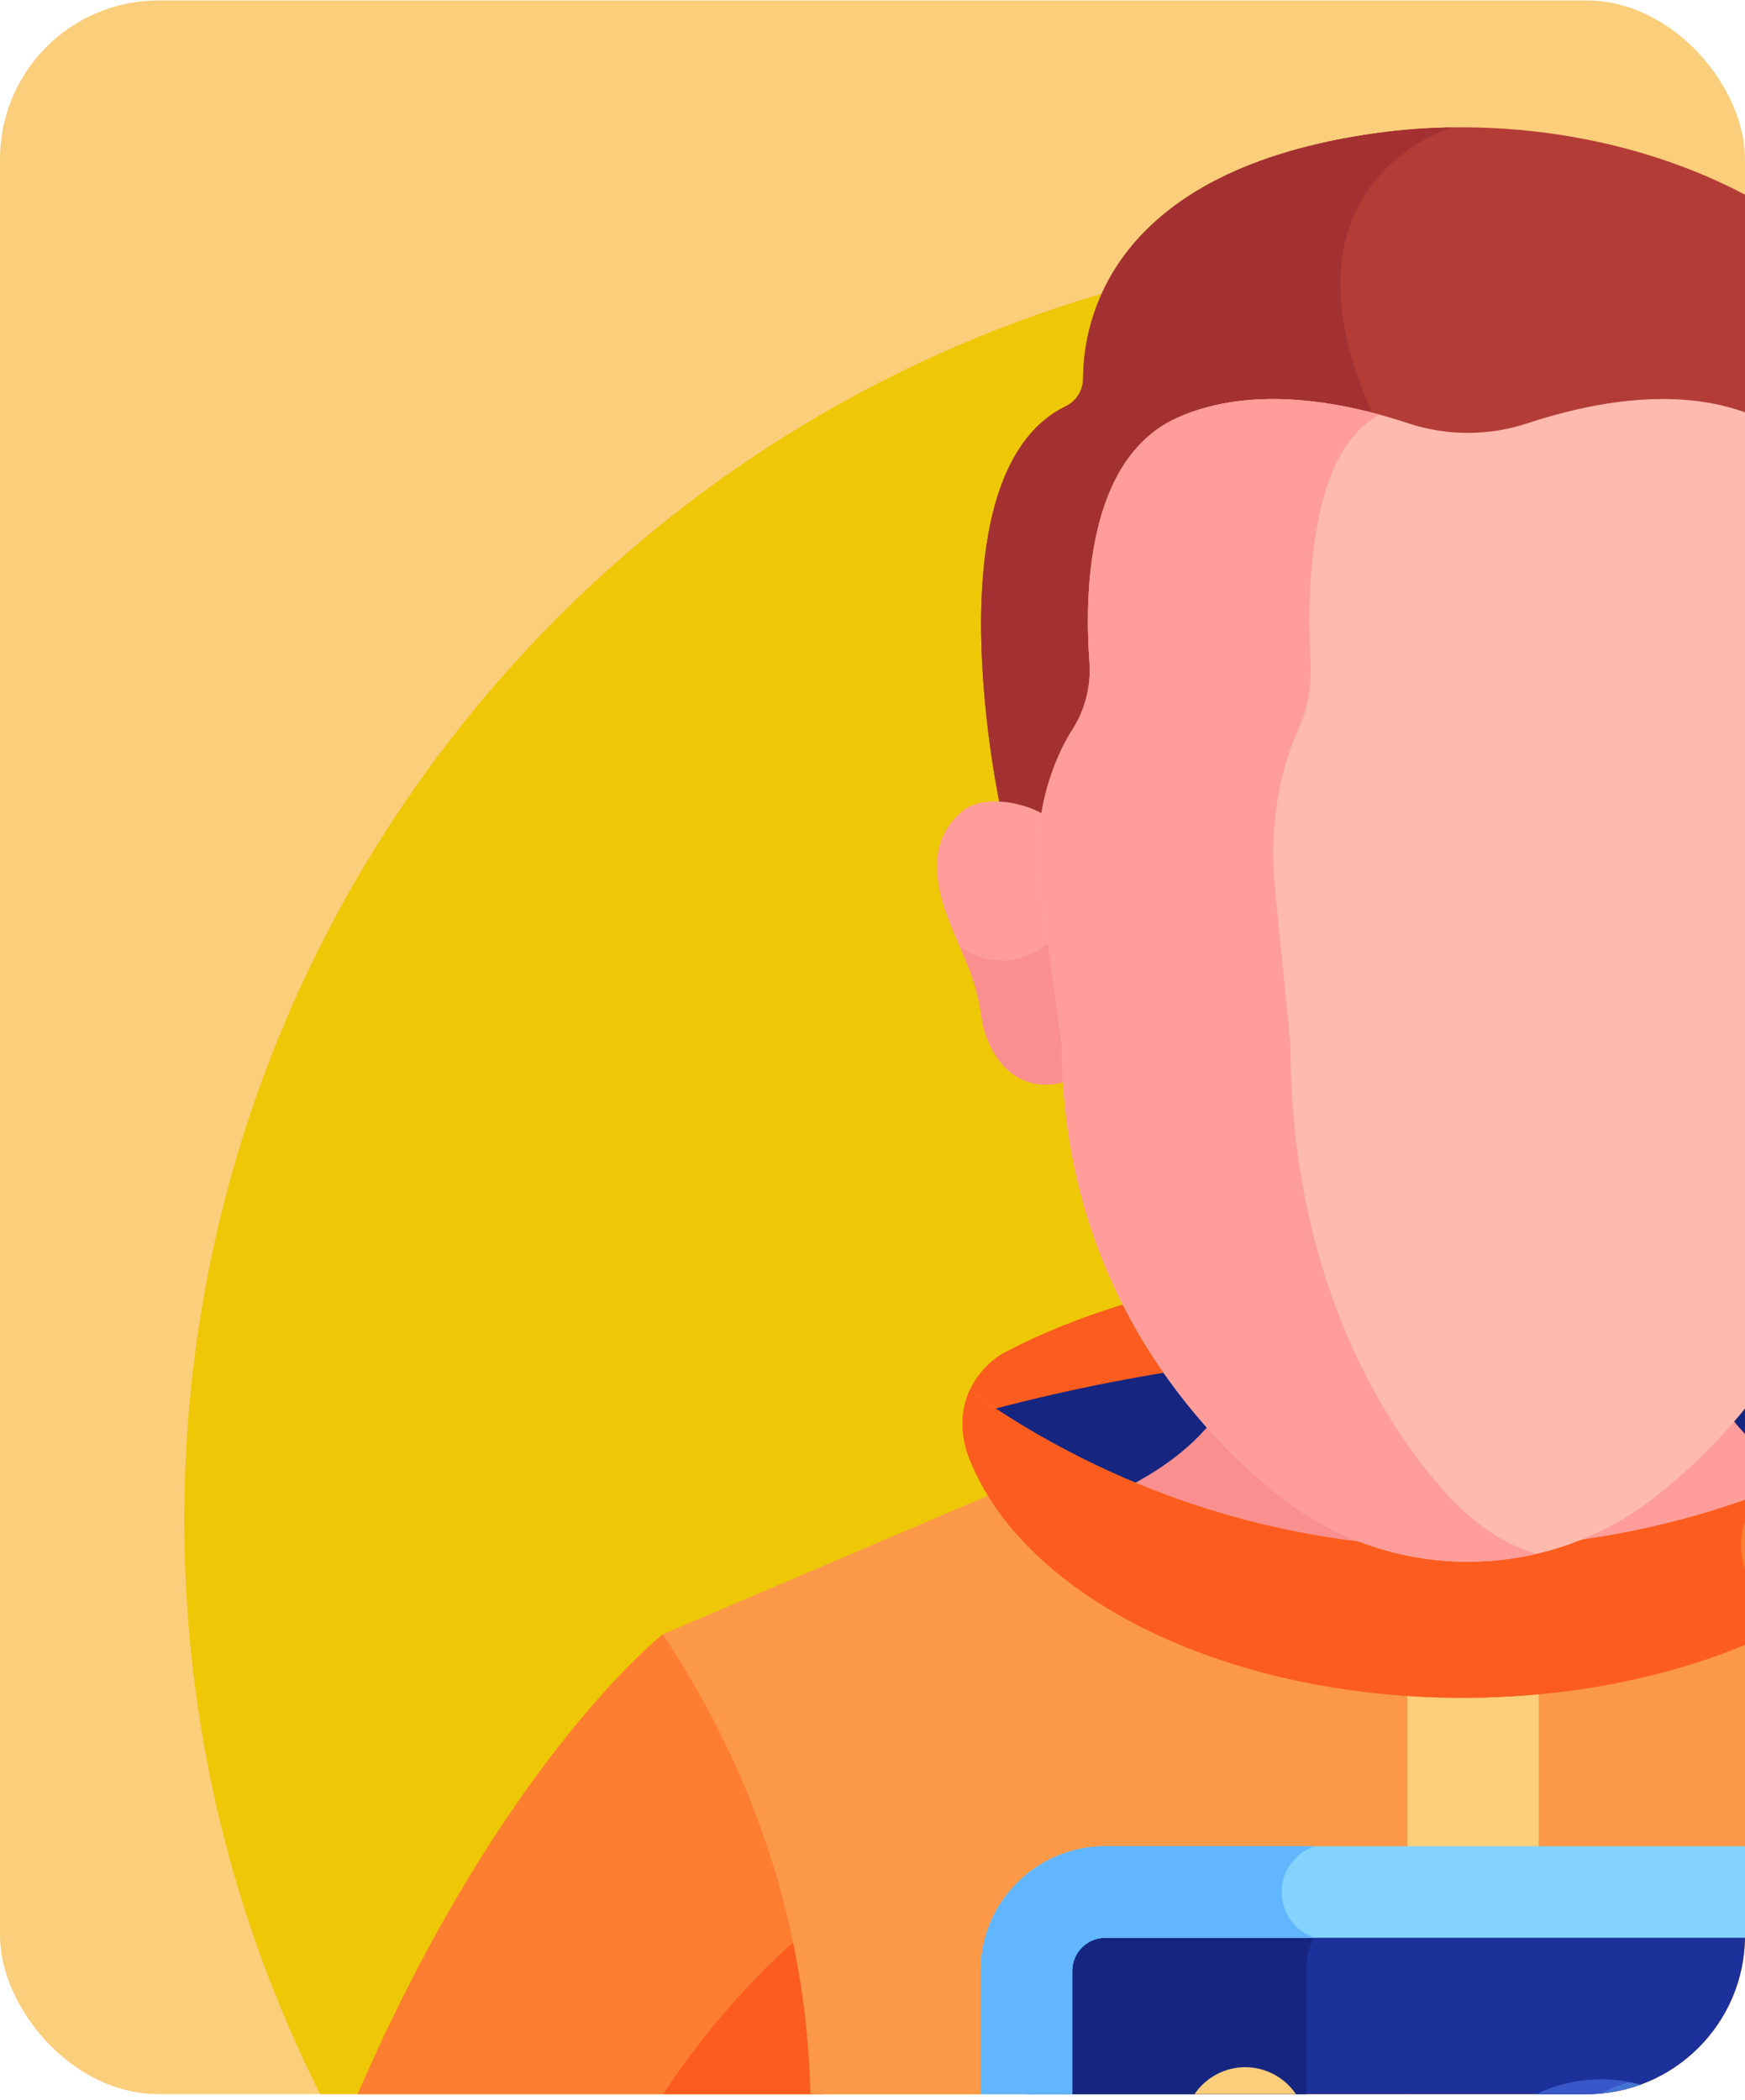 <svg width="275" height="331" viewBox="0 0 275 331" fill="none" xmlns="http://www.w3.org/2000/svg">
<g clip-path="url(#clip0_431_3291)">
<rect y="0.067" width="275" height="330" rx="25" fill="#FACE7A"/>
<g clip-path="url(#clip1_431_3291)">
<path d="M406.809 337.127C422.824 308.229 431.955 274.988 431.955 239.612C431.955 128.352 341.763 38.156 230.5 38.156C119.24 38.156 29.045 128.352 29.045 239.612C29.045 274.988 38.173 308.226 54.188 337.121L406.809 337.127Z" fill="#EEC707"/>
<path d="M104.444 257.589C104.444 257.589 77.187 278.984 53.727 336.298C69.691 365.421 92.64 390.16 120.321 408.278C122.325 393.404 120.681 386.039 120.681 386.039C120.88 382.721 121.358 379.631 122.216 376.859C122.216 376.859 147.231 318.95 106.516 257.589H104.444Z" fill="#FD7E31"/>
<path d="M120.679 386.039C120.878 382.721 121.357 379.631 122.215 376.859C122.215 376.859 135.721 345.587 126.727 304.654C115.074 314.486 94.752 336.539 83.472 377.299C94.46 389.023 106.823 399.442 120.319 408.279C122.324 393.404 120.679 386.039 120.679 386.039Z" fill="#FC5D1F"/>
<path d="M309.036 227.605C296.953 245.386 263.719 265.529 230.5 265.529C197.305 265.529 168.859 253.05 156.76 235.288L104.446 257.589C145.165 318.95 120.146 376.859 120.146 376.859C117.577 385.162 118.409 396.259 119.922 408.015C151.666 428.903 189.66 441.067 230.5 441.067C271.341 441.067 309.335 428.903 341.079 408.015C342.592 396.259 343.424 385.162 340.854 376.859C340.854 376.859 315.836 318.95 356.554 257.589L309.036 227.605Z" fill="#FC9949"/>
<path d="M221.784 266.335V440.868C224.675 440.99 227.579 441.067 230.498 441.067C234.526 441.067 238.519 440.935 242.489 440.701V266.075C238.576 266.438 234.574 266.637 230.498 266.637C227.553 266.637 224.649 266.528 221.784 266.335Z" fill="#FACE7A"/>
<path d="M302.605 213.231C292.291 207.7 270.643 199.067 235.105 198.373C233.57 198.347 232.038 198.325 230.502 198.325C228.967 198.325 227.432 198.347 225.893 198.373C189.919 199.076 168.065 207.916 157.835 213.434C157.51 213.623 154.462 215.473 152.782 219.196C174.726 234.781 201.537 243.97 230.502 243.97C259.365 243.97 286.086 234.845 307.985 219.36C306.148 215.483 302.961 213.447 302.605 213.231Z" fill="#FC5D1F"/>
<path d="M230.501 246.042C257.684 246.042 285.031 237.816 304.129 222.016C255.863 209.352 205.139 209.352 156.873 222.016C177.118 237.816 203.318 246.042 230.501 246.042Z" fill="#162680"/>
<path d="M285.852 233.971C277.243 229.407 267.881 221.55 267.881 208.924H232.138V245.865C251.275 245.634 269.442 241.41 285.852 233.971Z" fill="#FE9D9A"/>
<path d="M230.499 245.897C231.048 245.897 231.591 245.872 232.137 245.865V208.924H196.394C196.394 222.289 185.904 230.313 176.923 234.739C193.339 241.898 211.445 245.897 230.499 245.897Z" fill="#F98F8F"/>
<path d="M307.979 219.357C286.08 234.845 259.363 243.97 230.497 243.97C201.528 243.97 174.724 234.777 152.78 219.19C151.7 221.583 151.19 224.743 152.333 228.736C160.122 250.95 192.149 267.597 230.497 267.597C269.49 267.597 301.95 250.384 309.033 227.605C309.617 224.271 309.01 221.531 307.979 219.357Z" fill="#FD7E31"/>
<path d="M277.629 235.446C262.963 240.951 247.087 243.97 230.497 243.97C201.528 243.97 174.724 234.781 152.78 219.193C151.7 221.583 151.19 224.747 152.333 228.739C160.122 250.953 192.149 267.601 230.497 267.601C250.906 267.601 269.519 262.876 283.648 255.113C274.693 253.144 271.292 242.12 277.629 235.446Z" fill="#FC5D1F"/>
<path d="M217.193 20.947C174.746 26.731 170.712 50.796 170.693 59.625C170.69 61.479 169.665 63.194 167.998 64.003C145.919 74.744 157.822 128.044 157.822 128.044C160.042 128.191 162.361 129.088 164.092 129.926C164.516 127.289 166.742 123.158 167.719 120.646C168.464 118.735 169.395 116.802 170.558 114.977C172.578 111.81 173.497 108.072 173.224 104.336C172.427 93.537 171.277 73.793 185.532 67.379C197.606 61.944 212.423 65.092 221.869 68.233C228.004 70.273 234.65 70.273 240.785 68.233C250.231 65.092 265.045 61.944 277.118 67.379C291.335 73.774 290.22 93.415 289.436 104.243C289.163 108.007 290.06 111.785 292.093 114.977C293.294 116.86 294.248 118.861 295.003 120.833C295.944 123.283 298.147 127.353 298.562 129.926C300.743 128.869 303.861 127.716 306.527 128.095C306.855 116.776 307.899 103.038 307.899 103.038C320.477 41.436 262.893 14.722 217.193 20.947Z" fill="#B33C37"/>
<path d="M228.785 20.082C224.869 20.143 220.989 20.429 217.193 20.946C174.746 26.731 170.712 50.795 170.693 59.625C170.69 61.475 169.665 63.194 167.998 64.003C145.919 74.744 157.822 128.04 157.822 128.04C160.042 128.188 162.361 129.087 164.092 129.926C164.516 127.288 166.742 123.155 167.719 120.646C168.464 118.735 169.395 116.801 170.558 114.977C172.578 111.81 173.497 108.071 173.224 104.336C172.43 93.537 171.277 73.79 185.532 67.379C195.688 62.808 207.782 64.308 216.99 66.768C216.859 66.46 216.733 66.148 216.592 65.843C199.909 29.516 227.413 20.506 228.785 20.082Z" fill="#A33131"/>
<path d="M151.443 128.031C154.831 125.002 161.577 126.537 164.493 128.391C163.854 132.277 163.819 136.25 164.371 140.175L167.814 164.644C167.814 166.619 167.878 168.553 167.994 170.455C159.601 172.925 155.432 165.572 154.729 160.523C154.427 158.349 153.932 156.209 153.248 154.118C151.012 147.312 142.96 135.621 151.443 128.031Z" fill="#FE9D9A"/>
<path d="M165.521 148.34C163.546 150.225 160.876 151.391 157.931 151.391C155.387 151.391 153.055 150.521 151.192 149.075C151.999 150.926 152.76 152.638 153.248 154.118C153.932 156.209 154.427 158.352 154.729 160.523C155.432 165.572 159.601 172.928 167.994 170.454C167.879 168.553 167.814 166.619 167.814 164.647L165.521 148.34Z" fill="#F98F8F"/>
<path d="M296.535 120.833C295.781 118.861 294.827 116.859 293.625 114.977C291.592 111.785 290.696 108.007 290.969 104.243C291.753 93.415 291.332 72.239 277.119 65.844C265.042 60.412 250.228 63.557 240.782 66.698C234.647 68.738 227.998 68.738 221.863 66.698C212.417 63.557 197.603 60.412 185.529 65.844C171.275 72.258 170.892 93.537 171.686 104.336C171.959 108.071 171.04 111.81 169.02 114.977C167.857 116.802 166.926 118.735 166.184 120.646C163.768 126.852 163.062 133.581 163.967 140.169L167.33 164.644C167.33 199.834 186.114 223.751 202.09 236.159C210.432 242.634 220.723 246.154 231.323 246.154C241.922 246.154 252.216 242.634 260.555 236.159C276.534 223.751 295.318 199.834 295.318 164.644L298.678 140.172C299.574 133.648 298.896 126.987 296.535 120.833Z" fill="#FFBAAE"/>
<path d="M228.621 236.159C217.016 223.751 203.369 199.834 203.369 164.644L200.928 140.169C200.272 133.581 200.783 126.852 202.537 120.646C203.076 118.735 203.754 116.801 204.599 114.977C206.067 111.81 206.735 108.071 206.536 104.336C205.958 93.537 206.237 72.258 216.589 65.844C216.869 65.673 217.145 65.509 217.428 65.355C208.167 62.824 195.85 61.202 185.529 65.844C171.275 72.258 170.892 93.537 171.686 104.336C171.959 108.071 171.04 111.81 169.02 114.977C167.857 116.801 166.926 118.735 166.181 120.646C163.768 126.852 163.062 133.581 163.967 140.169L167.327 164.644C167.327 199.834 186.111 223.751 202.09 236.159C210.432 242.634 220.723 246.154 231.323 246.154C234.962 246.154 238.559 245.73 242.057 244.924C237.194 243.382 232.601 240.414 228.621 236.159Z" fill="#FE9D9A"/>
<path d="M287.526 404.315H174.179C167.347 404.315 161.758 398.726 161.758 391.895V310.632C161.758 303.8 167.347 298.208 174.179 298.208H287.526C294.358 298.208 299.947 303.8 299.947 310.632V391.895C299.947 398.726 294.358 404.315 287.526 404.315Z" fill="#1D319B"/>
<path d="M205.865 391.895V310.632C205.865 303.8 211.454 298.211 218.285 298.211H174.182C167.347 298.211 161.758 303.8 161.758 310.632V391.895C161.758 398.727 167.347 404.316 174.182 404.316H218.285C211.454 404.316 205.865 398.727 205.865 391.895Z" fill="#162680"/>
<path d="M287.532 411.536H174.187C163.353 411.536 154.543 402.725 154.543 391.895V310.632C154.543 299.801 163.353 290.987 174.187 290.987H287.532C298.366 290.987 307.176 299.801 307.176 310.632V391.895C307.176 402.725 298.362 411.536 287.532 411.536ZM174.187 305.428C171.319 305.428 168.984 307.763 168.984 310.632V391.895C168.984 394.763 171.319 397.095 174.187 397.095H287.532C290.4 397.095 292.735 394.763 292.735 391.895V310.632C292.735 307.763 290.4 305.428 287.532 305.428H174.187Z" fill="#83D3FC"/>
<path d="M275.866 351.263C275.866 364.246 265.34 374.771 252.357 374.771C239.374 374.771 228.849 364.246 228.849 351.263C228.849 338.277 239.374 327.754 252.357 327.754C265.34 327.754 275.866 338.277 275.866 351.263Z" fill="#4374D3"/>
<path d="M260.358 358.773C251.792 358.773 244.847 351.829 244.847 343.262C244.847 335.923 249.955 329.788 256.802 328.179C242.214 325.385 228.849 336.578 228.849 351.264C228.849 364.246 239.374 374.772 252.357 374.772C267.036 374.772 278.236 361.413 275.442 346.818C273.832 353.666 267.697 358.773 260.358 358.773Z" fill="#3957C9"/>
<path d="M196.238 345.077C191.025 345.077 186.611 340.834 186.611 335.438C186.611 329.258 192.306 324.835 198.117 326.004C202.684 326.935 205.867 330.886 205.867 335.438C205.867 340.818 201.473 345.077 196.238 345.077Z" fill="#FACE7A"/>
<path d="M201.981 404.315C201.981 400.965 204.155 398.119 207.162 397.095H174.187C171.319 397.095 168.984 394.763 168.984 391.895V310.632C168.984 307.763 171.319 305.428 174.187 305.428H207.165C204.155 304.407 201.984 301.558 201.984 298.208C201.984 294.858 204.155 292.012 207.165 290.987H174.187C163.353 290.987 154.543 299.801 154.543 310.632V391.895C154.543 402.725 163.353 411.536 174.187 411.536H207.162C204.155 410.511 201.981 407.665 201.981 404.315Z" fill="#61B6FF"/>
</g>
</g>
<defs>
<clipPath id="clip0_431_3291">
<rect y="0.067" width="275" height="330" rx="25" fill="white"/>
</clipPath>
<clipPath id="clip1_431_3291">
<rect width="421" height="421" fill="white" transform="translate(20 20.067)"/>
</clipPath>
</defs>
</svg>

